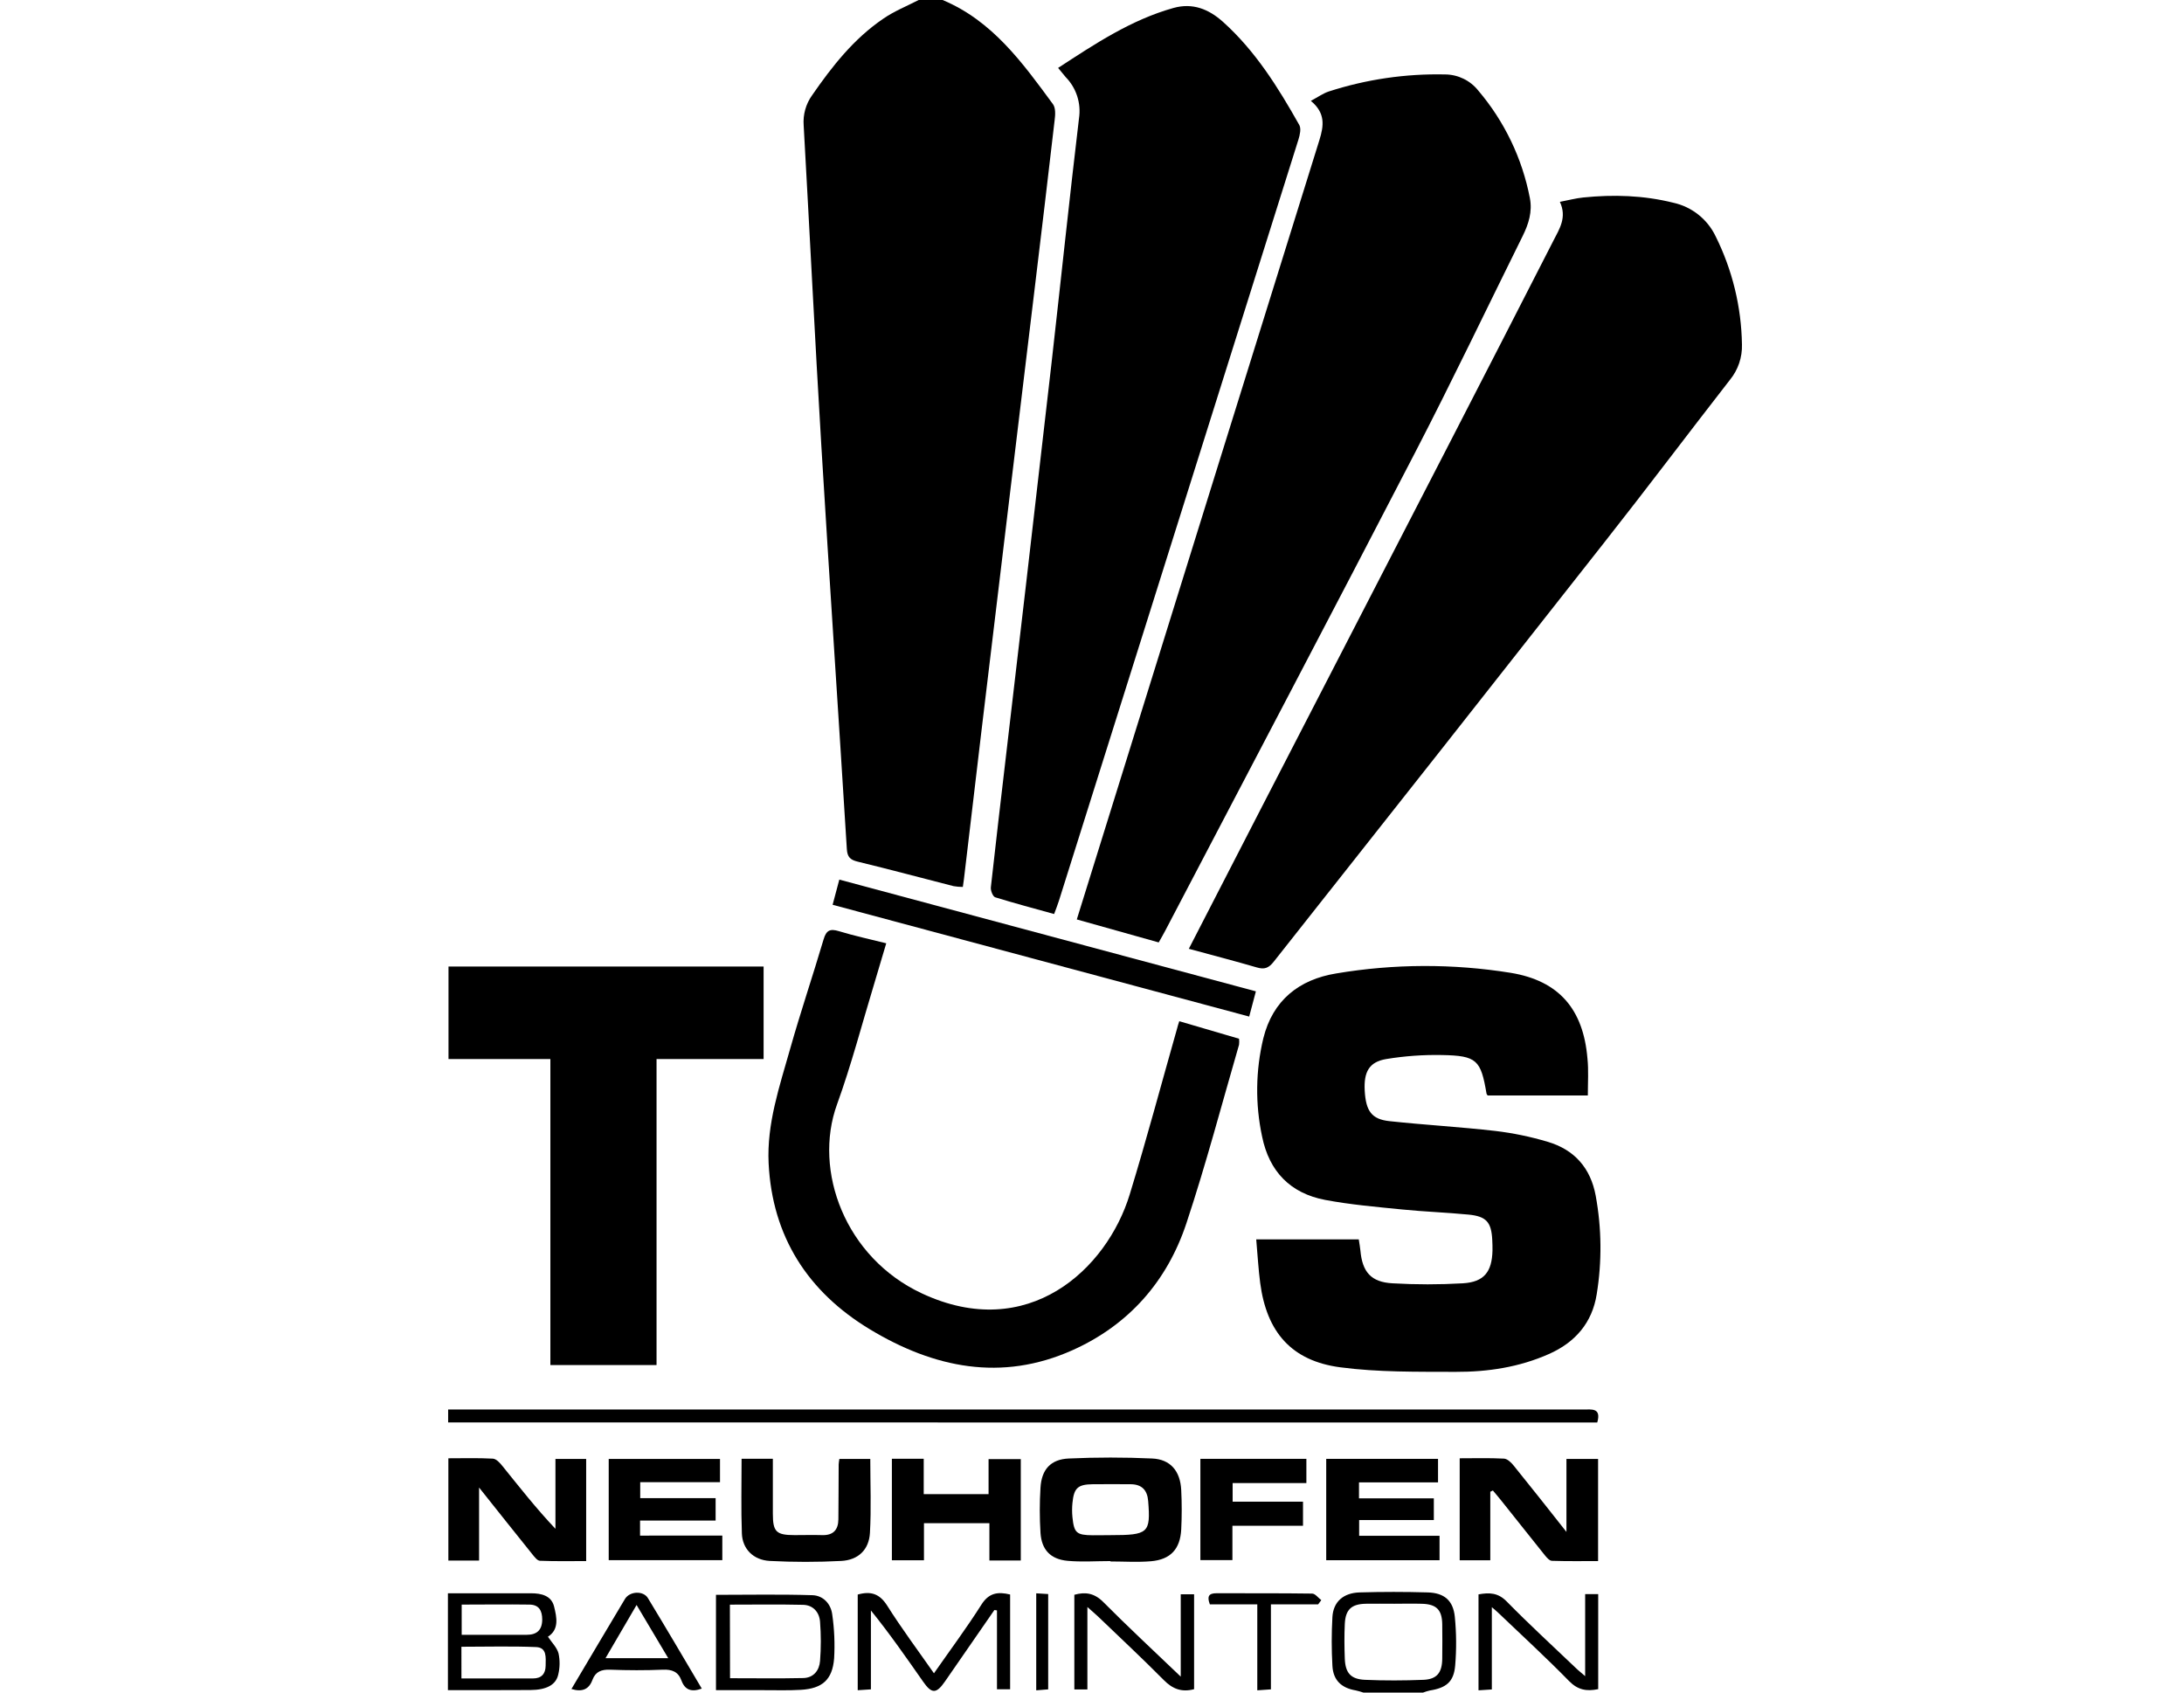 <?xml version="1.0" encoding="UTF-8"?>
<svg width="200px" height="155px" viewBox="0 0 200 155" version="1.1" xmlns="http://www.w3.org/2000/svg" xmlns:xlink="http://www.w3.org/1999/xlink">
    <title>teams/tusneuhofen</title>
    <g id="teams/tusneuhofen" stroke="none" stroke-width="1" fill="none" fill-rule="evenodd">
        <g id="tusneuhofen" transform="translate(41, 0)" fill="#000000" fill-rule="nonzero">
            <path d="M45.318,0 C49.882,1.909 52.641,5.749 55.426,9.541 C55.677,9.882 55.645,10.517 55.579,10.999 C54.992,16.104 54.377,21.207 53.764,26.311 C52.993,32.715 52.221,39.119 51.448,45.524 C50.59,52.653 49.734,59.783 48.88,66.913 C48.338,71.437 47.803,75.962 47.275,80.486 C47.249,80.705 47.216,80.913 47.172,81.224 C46.887,81.223 46.602,81.198 46.32,81.15 C43.393,80.403 40.475,79.617 37.539,78.906 C36.865,78.741 36.596,78.49 36.55,77.761 C35.788,65.459 34.958,53.162 34.216,40.86 C33.627,31.07 33.148,21.273 32.596,11.478 C32.522,10.496 32.797,9.52 33.371,8.72 C35.206,6.064 37.191,3.544 39.882,1.714 C40.887,1.02 42.034,0.563 43.129,0 L45.318,0 Z" id="Path"></path>
            <path d="M83.849,155 C83.618,154.921 83.382,154.854 83.144,154.801 C81.841,154.582 81.086,153.87 81.016,152.555 C80.931,151.063 80.931,149.567 81.016,148.075 C81.099,146.69 82.014,145.873 83.505,145.829 C85.581,145.768 87.665,145.768 89.738,145.829 C91.253,145.871 92.074,146.563 92.225,148.06 C92.372,149.544 92.383,151.038 92.258,152.524 C92.131,154.021 91.443,154.571 89.931,154.812 C89.724,154.86 89.52,154.923 89.322,155 L83.849,155 Z M86.695,146.867 C85.819,146.867 84.944,146.852 84.068,146.867 C82.754,146.895 82.211,147.401 82.15,148.721 C82.1,149.774 82.111,150.834 82.15,151.889 C82.2,153.203 82.691,153.776 84.004,153.833 C85.786,153.91 87.575,153.903 89.357,153.833 C90.585,153.781 91.06,153.176 91.073,151.902 C91.084,150.847 91.089,149.79 91.073,148.734 C91.052,147.421 90.539,146.902 89.204,146.869 C88.365,146.845 87.527,146.863 86.695,146.867 Z" id="Shape"></path>
            <path d="M65.109,86.305 L57.608,84.199 C58.95,79.891 60.268,75.661 61.584,71.423 C67.654,51.893 73.733,32.365 79.821,12.838 C80.237,11.509 80.39,10.355 79.041,9.237 C79.698,8.886 80.162,8.549 80.681,8.378 C84.119,7.265 87.719,6.737 91.332,6.817 C92.518,6.823 93.638,7.368 94.375,8.297 C96.77,11.114 98.397,14.503 99.097,18.134 C99.342,19.388 98.981,20.52 98.44,21.61 C95.156,28.239 91.971,34.91 88.571,41.476 C81.001,56.098 73.325,70.667 65.691,85.261 C65.527,85.576 65.343,85.887 65.109,86.305 Z" id="Path"></path>
            <path d="M67.867,86.888 C70.102,82.546 72.268,78.334 74.435,74.124 C80.202,62.947 85.967,51.772 91.73,40.598 C94.918,34.411 98.096,28.218 101.264,22.02 C101.814,20.949 102.506,19.909 101.847,18.484 C102.659,18.329 103.314,18.153 103.979,18.086 C106.753,17.801 109.503,17.886 112.231,18.565 C113.931,18.937 115.364,20.075 116.112,21.647 C117.643,24.726 118.466,28.108 118.52,31.545 C118.556,32.719 118.168,33.866 117.426,34.776 C113.573,39.726 109.803,44.74 105.923,49.663 C95.853,62.478 85.759,75.279 75.644,88.068 C75.177,88.659 74.79,88.799 74.1,88.597 C72.082,88.008 70.041,87.481 67.867,86.888 Z" id="Path"></path>
            <path d="M55.896,6.22 C59.277,4.015 62.578,1.817 66.46,0.729 C68.211,0.239 69.684,0.83 70.987,1.994 C73.964,4.665 76.046,8.008 77.982,11.445 C78.168,11.776 78.036,12.361 77.905,12.781 C73.235,27.653 68.558,42.522 63.874,57.387 C61.238,65.758 58.603,74.127 55.969,82.496 C55.85,82.87 55.706,83.236 55.531,83.704 C53.685,83.19 51.899,82.719 50.139,82.172 C49.92,82.104 49.701,81.55 49.738,81.248 C50.176,77.296 50.64,73.351 51.102,69.406 C51.728,64.047 52.354,58.688 52.98,53.331 C53.758,46.631 54.53,39.931 55.296,33.231 C56.139,25.77 56.921,18.3 57.808,10.843 C58.019,9.46 57.568,8.058 56.588,7.058 C56.378,6.811 56.177,6.555 55.896,6.22 Z" id="Path"></path>
            <path d="M104.406,100.321 L95.233,100.321 C95.172,100.229 95.139,100.2 95.132,100.168 C94.609,97.068 94.246,96.678 91.058,96.617 C89.346,96.583 87.634,96.706 85.944,96.984 C84.379,97.247 83.88,98.158 83.974,99.885 C84.081,101.748 84.604,102.497 86.242,102.672 C89.467,103.02 92.709,103.198 95.929,103.568 C97.554,103.761 99.158,104.093 100.726,104.562 C103.169,105.28 104.656,106.954 105.126,109.496 C105.674,112.478 105.706,115.532 105.218,118.525 C104.805,121.134 103.248,122.936 100.84,123.998 C98.127,125.204 95.24,125.642 92.302,125.631 C88.775,125.618 85.213,125.673 81.73,125.213 C77.266,124.622 74.998,121.992 74.404,117.502 C74.238,116.243 74.17,114.971 74.039,113.5 L83.429,113.5 C83.49,113.903 83.551,114.216 83.58,114.534 C83.759,116.489 84.554,117.415 86.52,117.522 C88.665,117.646 90.815,117.646 92.961,117.522 C94.898,117.406 95.625,116.484 95.675,114.523 C95.675,114.194 95.675,113.866 95.653,113.54 C95.572,111.928 95.113,111.388 93.49,111.23 C91.459,111.033 89.416,110.963 87.385,110.759 C85.033,110.523 82.664,110.321 80.346,109.884 C77.169,109.279 75.228,107.287 74.577,104.082 C73.941,101.113 73.979,98.039 74.689,95.086 C75.549,91.61 77.958,89.699 81.364,89.145 C86.658,88.254 92.063,88.236 97.363,89.092 C101.775,89.823 103.988,92.429 104.369,96.914 C104.485,97.998 104.406,99.095 104.406,100.321 Z" id="Path"></path>
            <polygon id="Path" points="9.401 96.984 0.072 96.984 0.072 88.512 28.927 88.512 28.927 96.984 19.123 96.984 19.123 125.007 9.401 125.007"></polygon>
            <path d="M66.992,93.519 L72.465,95.124 C72.488,95.307 72.488,95.492 72.465,95.675 C70.882,101.127 69.439,106.622 67.648,112.014 C65.886,117.336 62.368,121.338 57.216,123.645 C50.717,126.555 44.519,125.272 38.658,121.734 C32.966,118.297 29.717,113.231 29.387,106.532 C29.207,102.92 30.387,99.48 31.357,96.052 C32.307,92.687 33.43,89.372 34.422,86.021 C34.669,85.187 35.015,85.029 35.823,85.274 C37.209,85.697 38.63,86.001 40.158,86.384 C39.788,87.634 39.444,88.812 39.087,89.985 C37.953,93.707 36.972,97.492 35.646,101.151 C33.456,107.195 36.383,115.162 43.422,118.446 C53.138,122.993 60.36,116.23 62.451,109.393 C63.994,104.358 65.354,99.248 66.797,94.171 C66.834,94.005 66.891,93.836 66.992,93.519 Z" id="Path"></path>
            <path d="M0.039,130.261 L0.039,129.079 L104.008,129.079 C104.748,129.079 105.661,128.902 105.269,130.268 L0.039,130.261 Z" id="Path"></path>
            <path d="M74.008,90.784 C73.805,91.546 73.623,92.24 73.395,93.094 L35.247,82.857 C35.453,82.087 35.637,81.393 35.86,80.552 L74.008,90.784 Z" id="Path"></path>
            <path d="M60.68,142.959 C59.366,142.959 58.053,143.055 56.757,142.935 C55.202,142.79 54.384,141.921 54.283,140.376 C54.197,138.996 54.197,137.613 54.283,136.234 C54.384,134.57 55.218,133.637 56.877,133.565 C59.417,133.451 61.969,133.449 64.509,133.565 C66.186,133.639 67.086,134.716 67.171,136.457 C67.231,137.657 67.231,138.86 67.171,140.06 C67.077,141.86 66.19,142.821 64.402,142.974 C63.173,143.079 61.93,142.994 60.693,142.994 L60.68,142.959 Z M60.706,140.584 C64.167,140.584 64.375,140.389 64.145,137.468 C64.067,136.47 63.576,135.936 62.558,135.921 C61.396,135.921 60.233,135.905 59.071,135.921 C57.7,135.938 57.343,136.266 57.21,137.633 C57.166,138.069 57.166,138.509 57.21,138.946 C57.357,140.387 57.586,140.581 59.066,140.595 C59.618,140.592 60.161,140.588 60.706,140.586 L60.706,140.584 Z" id="Shape"></path>
            <path d="M95.474,136.61 L95.474,142.887 L92.672,142.887 L92.672,133.545 C94.049,133.545 95.391,133.504 96.726,133.576 C97.041,133.593 97.4,133.939 97.63,134.233 C99.189,136.155 100.717,138.099 102.447,140.288 L102.447,133.606 L105.345,133.606 L105.345,142.959 C103.927,142.959 102.523,142.981 101.12,142.935 C100.901,142.935 100.647,142.644 100.476,142.434 C99.15,140.787 97.849,139.128 96.523,137.475 C96.26,137.142 95.982,136.818 95.71,136.494 L95.474,136.61 Z" id="Path"></path>
            <path d="M9.865,133.604 L12.678,133.604 L12.678,142.959 C11.264,142.959 9.856,142.988 8.453,142.931 C8.208,142.931 7.943,142.576 7.748,142.335 C6.178,140.384 4.622,138.423 2.872,136.225 L2.872,142.911 L0.059,142.911 L0.059,133.545 C1.397,133.545 2.769,133.504 4.136,133.578 C4.446,133.596 4.792,133.976 5.022,134.268 C6.57,136.185 8.087,138.125 9.865,140.004 L9.865,133.604 Z" id="Path"></path>
            <polygon id="Path" points="80.449 133.598 90.688 133.598 90.688 135.752 83.45 135.752 83.45 137.214 90.303 137.214 90.303 139.202 83.464 139.202 83.464 140.643 90.826 140.643 90.826 142.88 80.449 142.88"></polygon>
            <polygon id="Path" points="25.146 140.625 25.146 142.874 14.743 142.874 14.743 133.606 24.934 133.606 24.934 135.734 17.628 135.734 17.628 137.197 24.533 137.197 24.533 139.25 17.613 139.25 17.613 140.627"></polygon>
            <polygon id="Path" points="43.59 136.829 49.528 136.829 49.528 133.622 52.479 133.622 52.479 142.906 49.604 142.906 49.604 139.489 43.612 139.489 43.612 142.885 40.674 142.885 40.674 133.589 43.59 133.589"></polygon>
            <path d="M26.91,133.591 L29.774,133.591 C29.774,135.301 29.774,136.965 29.774,138.626 C29.774,140.288 30.089,140.579 31.766,140.581 C32.603,140.581 33.441,140.557 34.28,140.581 C35.293,140.614 35.764,140.111 35.775,139.139 C35.794,137.464 35.79,135.789 35.801,134.103 C35.814,133.937 35.835,133.771 35.865,133.606 L38.697,133.606 C38.697,135.883 38.792,138.136 38.665,140.376 C38.577,141.921 37.594,142.865 36.038,142.946 C33.858,143.06 31.674,143.06 29.494,142.946 C27.988,142.865 26.987,141.851 26.937,140.428 C26.854,138.186 26.91,135.934 26.91,133.591 Z" id="Path"></path>
            <polygon id="Path" points="68.925 133.596 78.632 133.596 78.632 135.815 71.878 135.815 71.878 137.519 78.323 137.519 78.323 139.725 71.858 139.725 71.858 142.869 68.925 142.869"></polygon>
            <path d="M50.062,147.44 L45.537,153.982 C44.746,155.125 44.324,155.131 43.544,154.013 C42.012,151.823 40.48,149.617 38.754,147.482 L38.754,154.707 L37.546,154.785 L37.546,146.024 C38.75,145.687 39.556,145.95 40.245,147.04 C41.559,149.126 43.043,151.11 44.527,153.235 C46.036,151.072 47.536,149.058 48.875,146.944 C49.561,145.864 50.379,145.748 51.502,146.02 L51.502,154.7 L50.298,154.7 L50.298,147.475 L50.062,147.44 Z" id="Path"></path>
            <path d="M0.018,154.781 L0.018,145.908 L3.155,145.908 C4.648,145.908 6.141,145.908 7.634,145.908 C8.556,145.908 9.486,146.112 9.738,147.112 C9.99,148.113 10.219,149.229 9.177,149.886 C9.523,150.409 10.003,150.869 10.149,151.418 C10.285,152.056 10.276,152.716 10.121,153.349 C9.913,154.302 9.026,154.759 7.577,154.768 C5.075,154.781 2.572,154.781 0.018,154.781 Z M1.257,153.706 C3.538,153.706 5.683,153.706 7.824,153.706 C8.58,153.706 8.961,153.281 8.967,152.539 C8.974,151.797 9.103,150.875 8.092,150.834 C5.821,150.74 3.544,150.805 1.254,150.805 L1.257,153.706 Z M1.279,149.711 C3.363,149.711 5.294,149.711 7.225,149.711 C8.124,149.711 8.643,149.317 8.654,148.325 C8.654,147.482 8.35,146.957 7.492,146.944 C5.425,146.913 3.354,146.944 1.279,146.944 L1.279,149.711 Z" id="Shape"></path>
            <path d="M24.566,154.781 L24.566,146.05 C27.532,146.05 30.477,145.991 33.399,146.083 C34.378,146.112 35.094,146.871 35.214,147.861 C35.406,149.189 35.463,150.534 35.385,151.874 C35.227,153.829 34.301,154.634 32.335,154.75 C31.21,154.818 30.078,154.777 28.949,154.781 L24.566,154.781 Z M25.853,153.686 C28.136,153.686 30.35,153.719 32.563,153.671 C33.507,153.651 34.034,152.96 34.096,152.104 C34.19,150.909 34.19,149.708 34.096,148.513 C34.03,147.637 33.456,146.981 32.532,146.965 C30.321,146.913 28.11,146.948 25.84,146.948 L25.853,153.686 Z" id="Shape"></path>
            <path d="M95.616,147.182 L95.616,154.715 L94.395,154.794 L94.395,146.009 C95.375,145.829 96.185,145.844 96.982,146.665 C99.025,148.745 101.175,150.72 103.285,152.732 C103.504,152.951 103.758,153.141 104.161,153.498 L104.161,145.985 L105.356,145.985 L105.356,154.687 C104.297,154.906 103.489,154.766 102.683,153.943 C100.595,151.806 98.388,149.783 96.227,147.719 C96.087,147.578 95.925,147.449 95.616,147.182 Z" id="Path"></path>
            <path d="M58.578,147.167 L58.578,154.715 L57.383,154.715 L57.383,146.044 C58.394,145.766 59.211,145.888 60.023,146.7 C62.278,148.969 64.621,151.145 67.127,153.542 L67.127,145.998 L68.349,145.998 L68.349,154.691 C67.221,154.991 66.379,154.672 65.584,153.866 C63.613,151.874 61.556,149.96 59.533,148.016 C59.279,147.775 59.009,147.556 58.578,147.167 Z" id="Path"></path>
            <path d="M11.329,154.674 C13.002,151.856 14.613,149.131 16.236,146.42 C16.673,145.711 17.913,145.656 18.331,146.346 C19.988,149.078 21.615,151.837 23.265,154.637 C22.32,154.98 21.72,154.764 21.402,153.89 C21.107,153.084 20.527,152.87 19.697,152.905 C18.096,152.973 16.49,152.966 14.88,152.905 C14.09,152.876 13.541,153.071 13.254,153.835 C12.941,154.696 12.33,154.978 11.329,154.674 Z M20.194,151.852 L17.295,146.979 L14.449,151.852 L20.194,151.852 Z" id="Shape"></path>
            <path d="M79.709,146.922 L75.385,146.922 L75.385,154.707 L74.137,154.794 L74.137,146.924 L69.794,146.924 C69.507,146.173 69.706,145.901 70.416,145.904 C73.329,145.917 76.243,145.893 79.157,145.936 C79.44,145.936 79.716,146.326 79.996,146.534 L79.709,146.922 Z" id="Path"></path>
            <polygon id="Path" points="53.893 145.912 54.988 145.978 54.988 154.707 53.893 154.794"></polygon>
        </g>
    </g>
</svg>